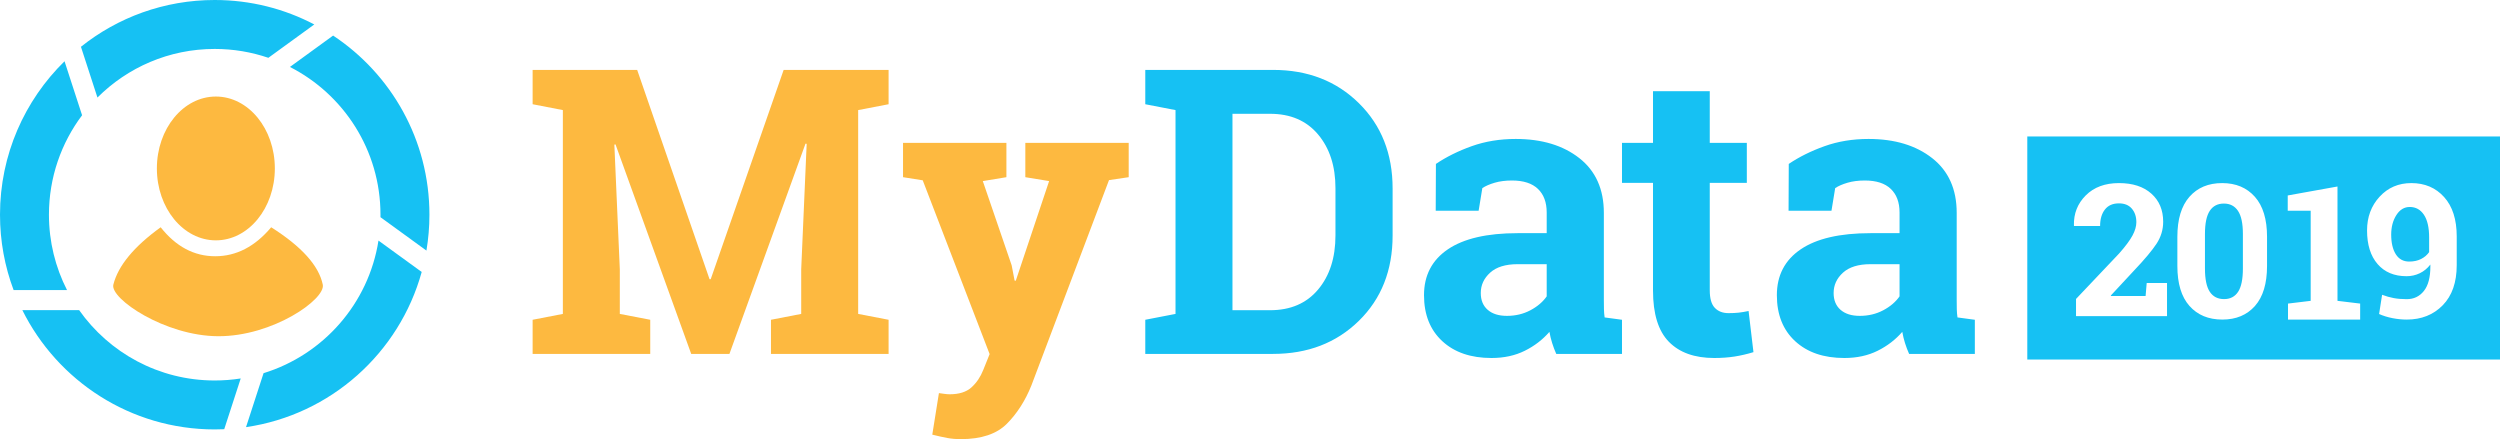 <?xml version="1.0" encoding="UTF-8"?>
<svg width="751px" height="132px" viewBox="0 0 751 132" version="1.1" xmlns="http://www.w3.org/2000/svg" xmlns:xlink="http://www.w3.org/1999/xlink">
    <!-- Generator: Sketch 53.2 (72643) - https://sketchapp.com -->
    <title>logo-left-lightbg</title>
    <desc>Created with Sketch.</desc>
    <g id="Desktop" stroke="none" stroke-width="1" fill="none" fill-rule="evenodd">
        <g id="Logo" transform="translate(-171, -433)">
            <g id="logo-left-lightbg" transform="translate(171, 433)">
                <g id="MyData" transform="translate(160, 21)" fill-rule="nonzero">
                    <path d="M82.324,22.207 L81.973,22.148 L59.121,85.312 L47.637,85.312 L24.902,22.383 L24.551,22.441 L26.191,59.883 L26.191,73.301 L35.332,75.059 L35.332,85.312 L0,85.312 L0,75.059 L9.082,73.301 L9.082,12.07 L0,10.312 L0,0 L31.406,0 L53.145,62.871 L53.496,62.871 L75.41,0 L106.934,0 L106.934,10.312 L97.793,12.07 L97.793,73.301 L106.934,75.059 L106.934,85.312 L71.602,85.312 L71.602,75.059 L80.684,73.301 L80.684,59.883 L82.324,22.207 Z M179.062,32.227 L173.145,33.105 L149.824,94.805 C147.988,99.375 145.537,103.203 142.471,106.289 C139.404,109.375 134.785,110.918 128.613,110.918 C127.168,110.918 125.811,110.801 124.541,110.566 C123.271,110.332 121.777,110 120.059,109.57 L122.051,97.09 C122.598,97.168 123.164,97.246 123.75,97.324 C124.336,97.402 124.844,97.441 125.273,97.441 C128.125,97.441 130.312,96.748 131.836,95.361 C133.359,93.975 134.531,92.246 135.352,90.176 L137.285,85.371 L117.188,33.164 L111.27,32.227 L111.27,21.914 L142.324,21.914 L142.324,32.227 L135.234,33.398 L143.906,58.711 L144.785,63.281 L145.137,63.34 L155.156,33.398 L148.008,32.227 L148.008,21.914 L179.062,21.914 L179.062,32.227 Z" id="My" fill="#FDB940"></path>
                    <path d="M222.422,0 C232.852,0 241.445,3.33 248.203,9.99 C254.961,16.65 258.34,25.195 258.34,35.625 L258.34,49.746 C258.34,60.215 254.961,68.76 248.203,75.381 C241.445,82.002 232.852,85.312 222.422,85.312 L184.043,85.312 L184.043,75.059 L193.125,73.301 L193.125,12.07 L184.043,10.312 L184.043,0 L222.422,0 Z M210.234,13.184 L210.234,72.188 L221.543,72.188 C227.676,72.188 232.48,70.117 235.957,65.977 C239.434,61.836 241.172,56.426 241.172,49.746 L241.172,35.508 C241.172,28.906 239.434,23.535 235.957,19.395 C232.48,15.254 227.676,13.184 221.543,13.184 L210.234,13.184 Z M307.5,85.312 C307.031,84.258 306.621,83.174 306.27,82.061 C305.918,80.947 305.645,79.824 305.449,78.691 C303.418,81.035 300.947,82.93 298.037,84.375 C295.127,85.82 291.797,86.543 288.047,86.543 C281.836,86.543 276.904,84.854 273.252,81.475 C269.6,78.096 267.773,73.496 267.773,67.676 C267.773,61.738 270.156,57.148 274.922,53.906 C279.688,50.664 286.68,49.043 295.898,49.043 L304.629,49.043 L304.629,42.832 C304.629,39.785 303.75,37.422 301.992,35.742 C300.234,34.062 297.637,33.223 294.199,33.223 C292.246,33.223 290.508,33.447 288.984,33.896 C287.461,34.346 286.23,34.883 285.293,35.508 L284.18,42.305 L271.289,42.305 L271.348,28.242 C274.473,26.133 278.057,24.355 282.1,22.91 C286.143,21.465 290.547,20.742 295.312,20.742 C303.164,20.742 309.541,22.666 314.443,26.514 C319.346,30.361 321.797,35.84 321.797,42.949 L321.797,69.141 C321.797,70.117 321.807,71.035 321.826,71.895 C321.846,72.754 321.914,73.574 322.031,74.355 L327.246,75.059 L327.246,85.312 L307.5,85.312 Z M292.676,73.887 C295.254,73.887 297.598,73.33 299.707,72.217 C301.816,71.104 303.457,69.707 304.629,68.027 L304.629,58.359 L295.898,58.359 C292.266,58.359 289.512,59.209 287.637,60.908 C285.762,62.607 284.824,64.648 284.824,67.031 C284.824,69.18 285.518,70.859 286.904,72.07 C288.291,73.281 290.215,73.887 292.676,73.887 Z M353.613,6.387 L353.613,21.914 L364.746,21.914 L364.746,33.926 L353.613,33.926 L353.613,66.211 C353.613,68.672 354.121,70.43 355.137,71.484 C356.152,72.539 357.52,73.066 359.238,73.066 C360.41,73.066 361.436,73.018 362.314,72.92 C363.193,72.822 364.18,72.656 365.273,72.422 L366.738,84.785 C364.824,85.371 362.93,85.811 361.055,86.104 C359.18,86.396 357.148,86.543 354.961,86.543 C349.062,86.543 344.522,84.922 341.338,81.68 C338.154,78.437 336.562,73.301 336.562,66.27 L336.562,33.926 L327.246,33.926 L327.246,21.914 L336.562,21.914 L336.562,6.387 L353.613,6.387 Z M413.496,85.312 C413.027,84.258 412.617,83.174 412.266,82.061 C411.914,80.947 411.641,79.824 411.445,78.691 C409.414,81.035 406.943,82.93 404.033,84.375 C401.123,85.82 397.793,86.543 394.043,86.543 C387.832,86.543 382.9,84.854 379.248,81.475 C375.596,78.096 373.77,73.496 373.77,67.676 C373.77,61.738 376.152,57.148 380.918,53.906 C385.684,50.664 392.676,49.043 401.895,49.043 L410.625,49.043 L410.625,42.832 C410.625,39.785 409.746,37.422 407.988,35.742 C406.23,34.062 403.633,33.223 400.195,33.223 C398.242,33.223 396.504,33.447 394.98,33.896 C393.457,34.346 392.227,34.883 391.289,35.508 L390.176,42.305 L377.285,42.305 L377.344,28.242 C380.469,26.133 384.053,24.355 388.096,22.91 C392.139,21.465 396.543,20.742 401.309,20.742 C409.16,20.742 415.537,22.666 420.439,26.514 C425.342,30.361 427.793,35.84 427.793,42.949 L427.793,69.141 C427.793,70.117 427.803,71.035 427.822,71.895 C427.842,72.754 427.91,73.574 428.027,74.355 L433.242,75.059 L433.242,85.312 L413.496,85.312 Z M398.672,73.887 C401.25,73.887 403.594,73.33 405.703,72.217 C407.813,71.104 409.453,69.707 410.625,68.027 L410.625,58.359 L401.895,58.359 C398.262,58.359 395.508,59.209 393.633,60.908 C391.758,62.607 390.82,64.648 390.82,67.031 C390.82,69.18 391.514,70.859 392.9,72.07 C394.287,73.281 396.211,73.887 398.672,73.887 Z" id="Data" fill="#16C1F3"></path>
                </g>
                <g id="Group-2">
                    <path d="M23.772,93.161 C32.786,105.946 47.668,114.298 64.5,114.298 C67.158,114.298 69.767,114.09 72.311,113.689 L67.357,128.933 C66.41,128.969 65.458,129 64.501,129 C39.176,129 17.262,114.395 6.711,93.161 L23.772,93.161 Z M24.657,34.622 C18.406,42.945 14.702,53.29 14.702,64.5 C14.702,72.647 16.659,80.337 20.128,87.126 L4.085,87.126 C1.444,80.087 8.52651283e-14,72.46 8.52651283e-14,64.495 C8.52651283e-14,46.444 7.428,30.115 19.386,18.403 L24.657,34.622 Z M79.172,112.101 C97.113,106.578 110.731,91.191 113.696,72.27 L126.677,81.7 C119.961,106.041 99.346,124.607 73.904,128.313 L79.172,112.101 Z M80.616,17.367 C75.562,15.64 70.14,14.702 64.5,14.702 C50.741,14.702 38.285,20.282 29.272,29.303 L24.316,14.052 C35.337,5.252 49.307,-1.42108547e-14 64.5,-1.42108547e-14 C75.296,-1.42108547e-14 85.468,2.652 94.411,7.346 L80.616,17.367 Z M114.293,65.244 C114.297,64.997 114.298,64.748 114.298,64.5 C114.298,45.131 103.241,28.346 87.094,20.111 L100.068,10.683 L100.067,10.684 C117.503,22.232 129,42.023 129,64.495 C129,68.175 128.688,71.769 128.099,75.275 L114.293,65.244 Z" id="Combined-Shape" fill="#16C1F3" fill-rule="nonzero"></path>
                    <g id="Group" transform="translate(34, 29)" fill="#FDB940">
                        <path d="M14.268,39.273 C18.852,45.075 24.313,47.976 30.649,47.976 C36.985,47.976 42.59,45.075 47.462,39.273 C56.616,45.062 61.783,50.806 62.963,56.503 C63.864,60.847 47.984,72.075 31.498,72 C15.556,71.927 -1.015,60.694 0.049,56.503 C1.491,50.818 6.231,45.075 14.268,39.273 Z" id="Path-2"></path>
                        <ellipse id="Oval" cx="30.844" cy="21.6" rx="17.719" ry="21.6"></ellipse>
                    </g>
                </g>
                <path d="M609,41 L751,41 L751,108 L609,108 L609,41 Z M623.637,94.975 L623.637,89.806 L636.59,76.138 C638.46,74.027 639.789,72.245 640.578,70.792 C641.366,69.34 641.76,67.991 641.76,66.746 C641.76,65.086 641.307,63.728 640.399,62.673 C639.491,61.617 638.204,61.09 636.535,61.09 C634.683,61.09 633.276,61.708 632.314,62.944 C631.351,64.18 630.87,65.826 630.87,67.883 L623.06,67.883 L623.005,67.721 C622.913,64.166 624.1,61.157 626.566,58.694 C629.032,56.231 632.355,55 636.535,55 C640.66,55 643.905,56.056 646.27,58.167 C648.635,60.278 649.818,63.092 649.818,66.611 C649.818,68.993 649.153,71.194 647.824,73.215 C646.495,75.236 644.29,77.87 641.21,81.118 L634.088,88.777 L634.143,88.912 L644.538,88.912 L644.868,85.015 L650.973,85.015 L650.973,94.975 L623.637,94.975 Z M681.018,79.907 C681.018,85.18 679.81,89.18 677.395,91.908 C674.979,94.636 671.711,96 667.591,96 C663.434,96 660.143,94.636 657.718,91.908 C655.293,89.18 654.081,85.18 654.081,79.907 L654.081,71.121 C654.081,65.866 655.289,61.865 657.705,59.119 C660.12,56.373 663.397,55 667.536,55 C671.656,55 674.933,56.373 677.367,59.119 C679.801,61.865 681.018,65.866 681.018,71.121 L681.018,79.907 Z M673.766,70.288 C673.766,67.133 673.276,64.821 672.295,63.352 C671.315,61.884 669.901,61.15 668.053,61.15 C666.187,61.15 664.773,61.88 663.812,63.339 C662.85,64.798 662.369,67.114 662.369,70.288 L662.369,80.657 C662.369,83.867 662.855,86.202 663.826,87.661 C664.797,89.12 666.225,89.85 668.11,89.85 C669.958,89.85 671.362,89.12 672.324,87.661 C673.285,86.202 673.766,83.867 673.766,80.657 L673.766,70.288 Z M687.317,91.195 L694.127,90.372 L694.127,63.301 L687.234,63.301 L687.234,58.716 L702.182,56.025 L702.182,90.372 L708.991,91.195 L708.991,96 L687.317,96 L687.317,91.195 Z M722.981,89.869 C725.103,89.869 726.817,89.053 728.123,87.42 C729.429,85.786 730.082,83.337 730.082,80.071 L730.082,79.469 C729.193,80.618 728.132,81.489 726.899,82.082 C725.665,82.675 724.341,82.972 722.926,82.972 C719.226,82.972 716.323,81.754 714.219,79.318 C712.115,76.882 711.063,73.52 711.063,69.232 C711.063,65.2 712.319,61.82 714.832,59.092 C717.344,56.364 720.523,55 724.368,55 C728.413,55 731.697,56.4 734.218,59.201 C736.739,62.002 738,65.939 738,71.011 L738,79.66 C738,84.824 736.599,88.838 733.796,91.703 C730.994,94.568 727.389,96 722.981,96 C721.602,96 720.183,95.859 718.722,95.576 C717.262,95.293 715.915,94.878 714.682,94.33 L715.58,88.555 C716.795,89.012 717.974,89.345 719.117,89.554 C720.26,89.764 721.548,89.869 722.981,89.869 Z M723.72,78.575 C725.082,78.575 726.272,78.317 727.29,77.801 C728.307,77.286 729.114,76.597 729.712,75.734 L729.712,71.345 C729.712,68.345 729.189,66.066 728.144,64.51 C727.098,62.953 725.68,62.175 723.888,62.175 C722.245,62.175 720.905,62.986 719.869,64.608 C718.833,66.23 718.315,68.186 718.315,70.473 C718.315,72.949 718.777,74.918 719.701,76.381 C720.625,77.844 721.965,78.575 723.72,78.575 Z" id="Combined-Shape" fill="#16C1F3"></path>
            </g>
        </g>
    </g>
</svg>